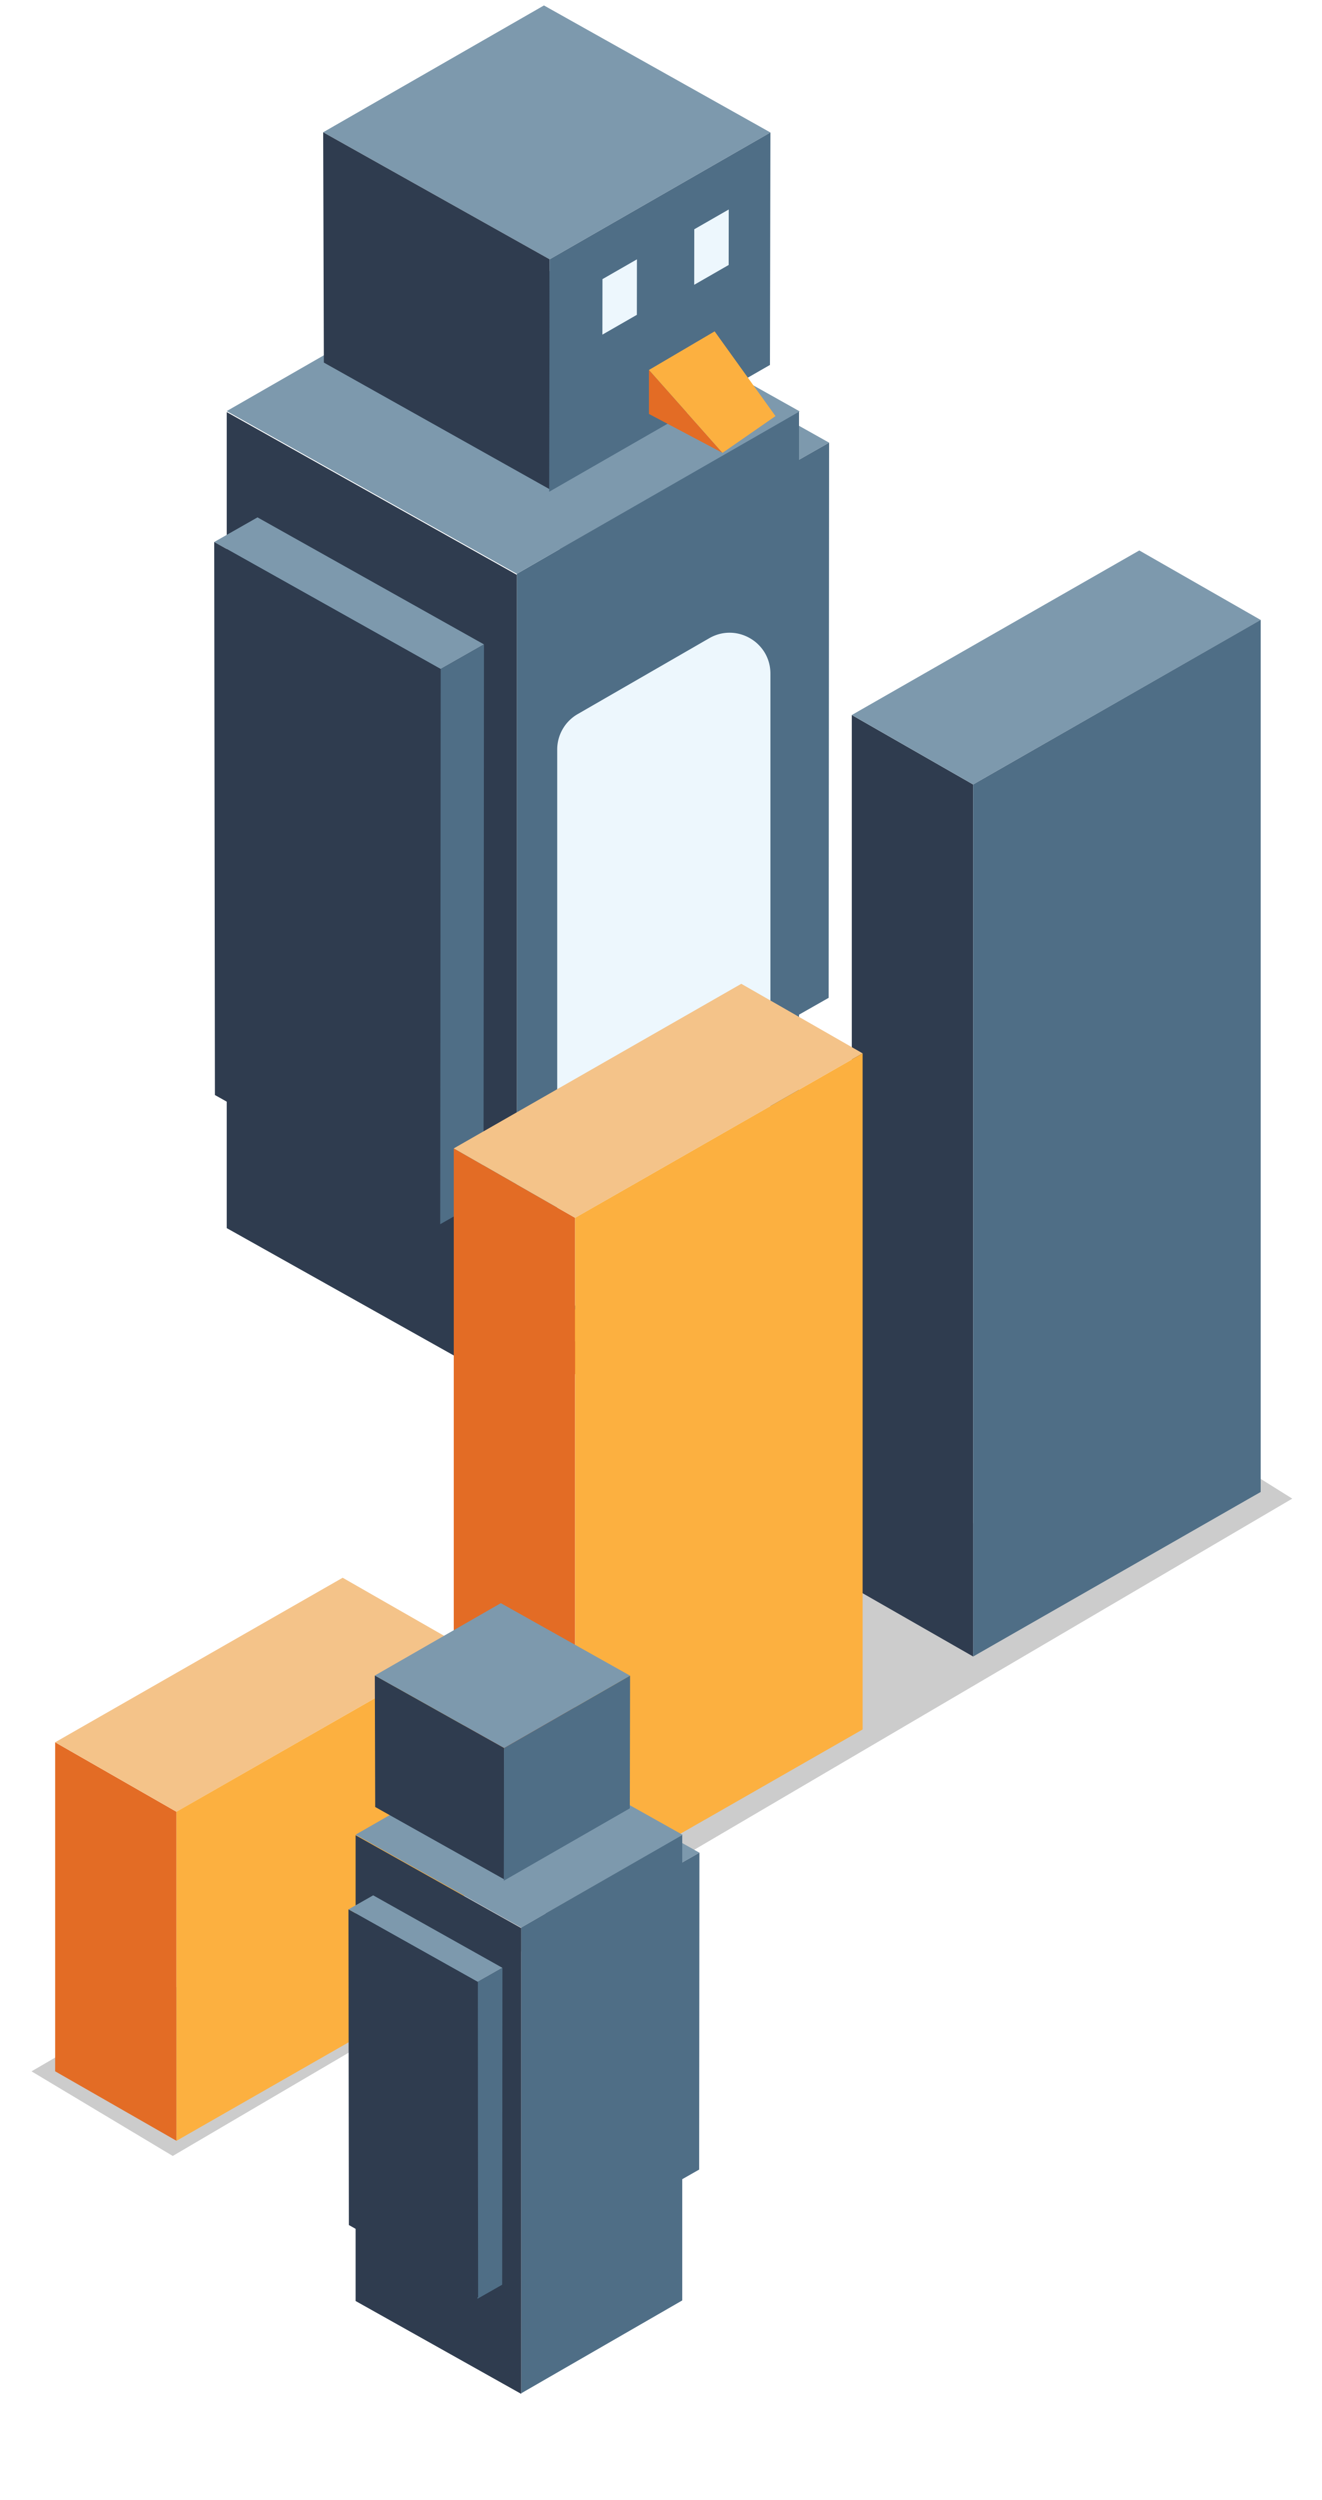 <svg xmlns="http://www.w3.org/2000/svg" xmlns:xlink="http://www.w3.org/1999/xlink" viewBox="0 0 182 344">
  <defs>
    <clipPath id="b">
      <path d="M27.638 343.62v-58.273h84.701v58.272z"/>
    </clipPath>
    <filter id="a" width="144%" height="144%" x="-12%" y="-12%" filterUnits="objectBoundingBox">
      <feGaussianBlur in="SourceGraphic" result="FeGaussianBlur1480Out" stdDeviation="1.32 1.32"/>
    </filter>
  </defs>
  <path fill="#7d99ad" d="m114.143 60.908-31.18-17.48-5.96 3.388 31.179 17.48z"/>
  <path fill="#2f3c4f" d="m108.277 140.388-31.18-17.48-.094-76.092 31.18 17.48z"/>
  <path fill="#4f6e86" d="m114.143 60.908-.064 76.386-5.963 3.388.066-76.386z"/>
  <path fill="#4f6e86" d="M71.154 191.23 110 168.84V56.562L71.154 78.956z"/>
  <path fill="#edf7fd" d="m85.137 179.859 18.115-10.443a5.619 5.619 0 0 0 2.812-4.867V92.683c0-4.323-4.679-7.026-8.425-4.867L79.524 98.258a5.619 5.619 0 0 0-2.812 4.868v71.865c0 4.323 4.679 7.026 8.425 4.868"/>
  <path fill="#2f3c4f" d="m71.154 191.37-39.94-22.392V56.703l39.94 22.393z"/>
  <path fill="#7d99ad" d="M110.09 56.6 70.15 34.206 31.213 56.563l39.94 22.392zM66.631 88.666l-31.18-17.48-5.96 3.388 31.18 17.48z"/>
  <path fill="#2f3c4f" d="m60.765 168.146-16.274-9.124-14.905-8.356-.095-76.091 31.18 17.48z"/>
  <path fill="#4f6e86" d="m66.63 88.666-.064 76.386-5.962 3.388.066-76.386z"/>
  <path fill="#7d99ad" d="M106.065 18.23 74.885.75 44.491 18.2l31.18 17.482z"/>
  <path fill="#2f3c4f" d="m75.765 67.37-31.18-17.481-.094-31.688 31.18 17.48z"/>
  <path fill="#4f6e86" d="M106.065 18.23 106 50.212l-30.394 17.45.064-31.98z"/>
  <path fill="#edf7fd" d="m100.325 28.823-.01 7.636-4.742 2.725.009-7.638zm-12.639 6.859-.01 7.636-4.742 2.724.01-7.637z"/>
  <path fill="#e36c25" d="M89.342 50.905v6.053l10.126 5.353z"/>
  <path fill="#fcb040" d="m98.383 45.592-9.04 5.313 10.124 11.406 7.294-5.059z"/>
  <path fill="#e36c25" d="M97.356 170.653v6.052l10.125 5.354z"/>
  <path fill="#fcb040" d="m106.396 165.34-9.04 5.313 10.124 11.406 7.294-5.059z"/>
  <path fill="#e36c25" d="M76.6 181.67v6.05l10.126 5.355z"/>
  <path fill="#fcb040" d="m85.641 176.356-9.04 5.313 10.124 11.406 7.294-5.059z"/>
  <g filter="url(#a)" opacity=".2">
    <path d="m23.782 296.645 154.123-90.446-18.344-11.465L4.339 285"/>
  </g>
  <path fill="#e36c25" d="M24.297 249.287v45.271l-16.704-9.563v-45.271z"/>
  <path fill="#2f3c4f" d="M133.969 107.939v119.982l-16.702-9.558V98.38z"/>
  <path fill="#7d99ad" d="m117.267 98.38 39.58-22.642 16.713 9.564-39.591 22.637z"/>
  <path fill="#4f6e86" d="M173.557 85.29v119.995l-1.843 1.05-37.745 21.592V107.94l4.598-2.63z"/>
  <path fill="#e36c25" d="M79.174 167.564v93.037l-16.705-9.563v-93.027z"/>
  <path fill="#f4c389" d="m62.469 158.011 39.583-22.648 16.705 9.57-39.583 22.631z"/>
  <path fill="#fcb040" d="M118.757 144.933v93.027l-1.982 1.133-19.714 11.28h-.011l-17.876 10.234v-93.043l8.49-4.85z"/>
  <path fill="#f4c389" d="m7.593 239.724 39.582-22.639 16.705 9.561-39.583 22.64z"/>
  <path fill="#fcb040" d="M63.88 226.65v45.271l-25.43 14.543-14.153 8.094v-45.28l7.185-4.107 11.605-6.634z"/>
  <g clip-path="url(&quot;#b&quot;)">
    <use xlink:href="#c" transform="matrix(.323 0 0 .322 27 285)"/>
  </g>
  <path fill="#7d99ad" d="m96.29 254.917-17.796-9.977-3.402 1.934 17.796 9.977z"/>
  <path fill="#2f3c4f" d="m92.942 300.281-17.796-9.977-.054-43.43 17.796 9.977z"/>
  <path fill="#4f6e86" d="m71.753 329.3 22.172-12.78v-64.084l-22.172 12.782z"/>
  <path fill="#2f3c4f" d="M71.753 329.38 48.957 316.6v-64.084l22.796 12.782z"/>
  <path fill="#7d99ad" d="m93.977 252.458-22.796-12.781-22.224 12.76 22.797 12.78zM69.172 270.76l-17.796-9.977-3.402 1.934 17.796 9.977z"/>
  <path fill="#4f6e86" d="m69.172 270.76-.037 43.599-3.403 1.933.038-43.598z"/>
  <path fill="#7d99ad" d="m86.744 230.558-17.796-9.977-17.348 9.96 17.796 9.978z"/>
  <path fill="#2f3c4f" d="m69.45 258.605-17.796-9.977-.054-18.086 17.796 9.977z"/>
  <path fill="#4f6e86" d="m86.744 230.558-.037 18.254-17.348 9.96.037-18.253zm9.546 24.359-.037 43.598-3.403 1.934.038-43.598z"/>
  <path fill="#2f3c4f" d="m65.824 316.125-9.289-5.208-8.507-4.77-.054-43.43 17.796 9.978z"/>
</svg>
